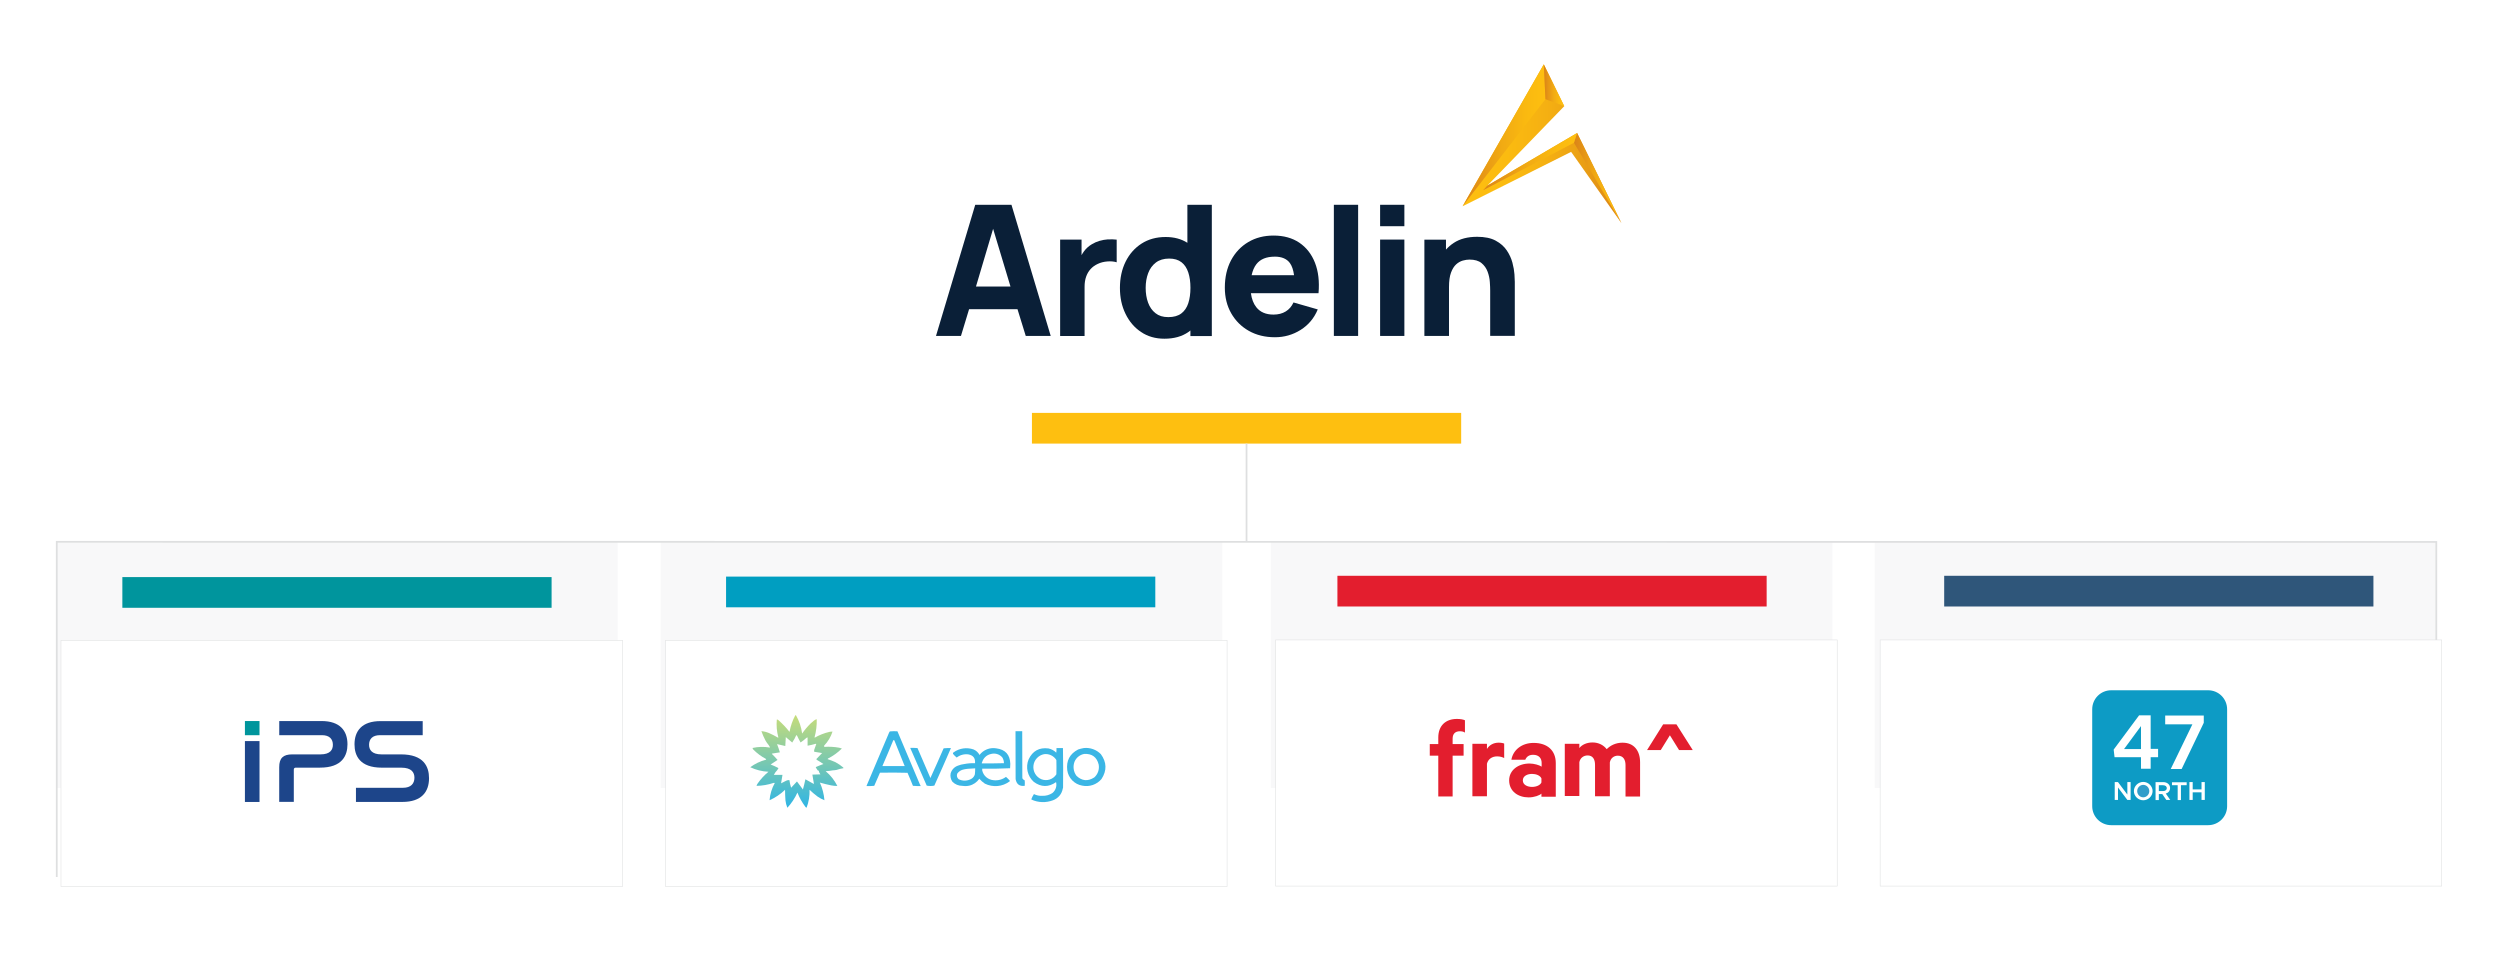 <?xml version="1.0" encoding="UTF-8"?>
<svg id="Layer_1" data-name="Layer 1" xmlns="http://www.w3.org/2000/svg" xmlns:xlink="http://www.w3.org/1999/xlink" viewBox="0 0 710.85 271.93">
  <defs>
    <style>
      .cls-1 {
        fill: #0a1f37;
      }

      .cls-2 {
        fill: #f8f8f9;
      }

      .cls-3 {
        fill: #3bb6e5;
        fill-rule: evenodd;
      }

      .cls-4 {
        fill: url(#linear-gradient-5);
      }

      .cls-5 {
        fill: url(#linear-gradient-6);
      }

      .cls-6 {
        fill: url(#linear-gradient-4);
      }

      .cls-7 {
        fill: url(#linear-gradient-3);
      }

      .cls-8 {
        fill: url(#linear-gradient-2);
      }

      .cls-9 {
        fill: #1d458a;
      }

      .cls-10 {
        filter: url(#drop-shadow-1);
      }

      .cls-10, .cls-11, .cls-12, .cls-13 {
        fill: #fff;
        stroke-width: .15px;
      }

      .cls-10, .cls-11, .cls-12, .cls-13, .cls-14 {
        stroke: #dedfe0;
        stroke-miterlimit: 10;
      }

      .cls-11 {
        filter: url(#drop-shadow-2);
      }

      .cls-12 {
        filter: url(#drop-shadow-4);
      }

      .cls-13 {
        filter: url(#drop-shadow-3);
      }

      .cls-15 {
        fill: url(#linear-gradient);
      }

      .cls-14 {
        fill: none;
        stroke-width: .5px;
      }

      .cls-16 {
        fill: #00959d;
      }

      .cls-17 {
        fill: #febf10;
      }

      .cls-18 {
        fill: #2f567a;
      }

      .cls-19 {
        fill: #00959c;
      }

      .cls-20 {
        fill: #e31e2e;
      }

      .cls-21 {
        fill: #0d9bc5;
      }

      .cls-22 {
        fill: #009ec1;
      }

      .cls-23 {
        fill: #329dca;
      }
    </style>
    <linearGradient id="linear-gradient" x1="415.87" y1="40.87" x2="461.04" y2="40.87" gradientUnits="userSpaceOnUse">
      <stop offset="0" stop-color="#febf10"/>
      <stop offset=".28" stop-color="#fbbb10"/>
      <stop offset=".53" stop-color="#f5b012"/>
      <stop offset=".76" stop-color="#ea9f14"/>
      <stop offset=".97" stop-color="#dc8618"/>
      <stop offset="1" stop-color="#da8319"/>
    </linearGradient>
    <linearGradient id="linear-gradient-2" x1="439.43" y1="38.48" x2="415.87" y2="38.48" gradientUnits="userSpaceOnUse">
      <stop offset="0" stop-color="#febf10"/>
      <stop offset=".24" stop-color="#fab910"/>
      <stop offset=".53" stop-color="#f1aa13"/>
      <stop offset=".85" stop-color="#e29016"/>
      <stop offset="1" stop-color="#da8319"/>
    </linearGradient>
    <linearGradient id="linear-gradient-3" x1="461.04" y1="50.63" x2="447.54" y2="50.63" xlink:href="#linear-gradient-2"/>
    <linearGradient id="linear-gradient-4" x1="448.43" y1="45.96" x2="421.71" y2="45.96" xlink:href="#linear-gradient-2"/>
    <linearGradient id="linear-gradient-5" x1="444.78" y1="24.24" x2="438.96" y2="24.24" xlink:href="#linear-gradient-2"/>
    <filter id="drop-shadow-1" x="9.97" y="174.71" width="174.72" height="84.96" filterUnits="userSpaceOnUse">
      <feOffset dx="1.37" dy="1.37"/>
      <feGaussianBlur result="blur" stdDeviation="2.41"/>
      <feFlood flood-color="#231f20" flood-opacity=".05"/>
      <feComposite in2="blur" operator="in"/>
      <feComposite in="SourceGraphic"/>
    </filter>
    <filter id="drop-shadow-2" x="181.81" y="174.71" width="174.72" height="84.96" filterUnits="userSpaceOnUse">
      <feOffset dx="1.37" dy="1.37"/>
      <feGaussianBlur result="blur-2" stdDeviation="2.41"/>
      <feFlood flood-color="#231f20" flood-opacity=".05"/>
      <feComposite in2="blur-2" operator="in"/>
      <feComposite in="SourceGraphic"/>
    </filter>
    <filter id="drop-shadow-3" x="355.33" y="174.47" width="174.72" height="84.96" filterUnits="userSpaceOnUse">
      <feOffset dx="1.37" dy="1.37"/>
      <feGaussianBlur result="blur-3" stdDeviation="2.41"/>
      <feFlood flood-color="#231f20" flood-opacity=".05"/>
      <feComposite in2="blur-3" operator="in"/>
      <feComposite in="SourceGraphic"/>
    </filter>
    <filter id="drop-shadow-4" x="527.17" y="174.47" width="174.72" height="84.96" filterUnits="userSpaceOnUse">
      <feOffset dx="1.37" dy="1.37"/>
      <feGaussianBlur result="blur-4" stdDeviation="2.41"/>
      <feFlood flood-color="#231f20" flood-opacity=".05"/>
      <feComposite in2="blur-4" operator="in"/>
      <feComposite in="SourceGraphic"/>
    </filter>
    <linearGradient id="linear-gradient-6" x1="226.6" y1="203.34" x2="226.6" y2="229.69" gradientUnits="userSpaceOnUse">
      <stop offset="0" stop-color="#c6dc79"/>
      <stop offset="1" stop-color="#2fb5e5"/>
    </linearGradient>
  </defs>
  <rect class="cls-2" x="15.97" y="154.06" width="159.68" height="69.99"/>
  <rect class="cls-2" x="187.86" y="154.06" width="159.68" height="69.99"/>
  <rect class="cls-2" x="361.34" y="154.06" width="159.68" height="69.99"/>
  <rect class="cls-2" x="533.06" y="154.06" width="159.68" height="69.99"/>
  <g>
    <g>
      <path class="cls-1" d="M277.3,58.23l-11.16,37.29h7.1l2.31-7.61h13.76l2.35,7.61h7.1l-11.16-37.29h-10.3ZM277.51,81.47l4.87-16.41,4.94,16.41h-9.81Z"/>
      <path class="cls-1" d="M315.04,68.06c-.83.06-1.63.2-2.41.43-.78.23-1.5.55-2.16.95-.86.51-1.59,1.15-2.18,1.93-.28.37-.53.76-.76,1.17v-4.41h-6.09v27.4h6.95v-14c0-1.05.14-1.99.43-2.83.29-.84.71-1.56,1.27-2.18s1.24-1.11,2.05-1.48c.81-.39,1.72-.62,2.73-.7,1.01-.08,1.89,0,2.65.24v-6.44c-.83-.1-1.66-.12-2.49-.06Z"/>
      <path class="cls-1" d="M337.62,69.04c-1.71-1.1-3.77-1.65-6.19-1.65-2.62,0-4.9.63-6.85,1.88-1.94,1.25-3.45,2.96-4.53,5.14-1.07,2.17-1.61,4.65-1.61,7.45s.53,5.2,1.59,7.38c1.06,2.18,2.53,3.91,4.43,5.17,1.89,1.27,4.1,1.9,6.62,1.9,2.72,0,5-.63,6.82-1.9.2-.14.39-.29.58-.44v1.58h6.09v-37.31h-6.95v10.81ZM337.88,86.21c-.41,1.25-1.07,2.22-1.99,2.92-.92.69-2.15,1.04-3.69,1.04s-2.71-.37-3.65-1.12c-.95-.74-1.65-1.75-2.11-3.01-.46-1.26-.68-2.66-.68-4.2s.24-2.91.71-4.17c.47-1.26,1.21-2.27,2.19-3.02.99-.75,2.25-1.13,3.79-1.13,1.44,0,2.6.35,3.49,1.04.89.69,1.53,1.67,1.94,2.92.41,1.25.61,2.71.61,4.36s-.2,3.11-.61,4.36Z"/>
      <path class="cls-1" d="M369.46,69.01c-2.01-1.35-4.46-2.03-7.33-2.03-2.71,0-5.1.61-7.18,1.84-2.08,1.23-3.71,2.95-4.9,5.16-1.18,2.22-1.78,4.82-1.78,7.81,0,2.74.6,5.17,1.81,7.29,1.21,2.12,2.88,3.79,5.02,5,2.14,1.21,4.61,1.81,7.42,1.81,2.64,0,5.07-.69,7.29-2.08,2.22-1.39,3.85-3.33,4.88-5.83l-6.9-1.98c-.51,1.12-1.24,1.97-2.21,2.56-.96.59-2.12.89-3.48.89-2.15,0-3.78-.7-4.88-2.09-.81-1.02-1.32-2.35-1.54-4h19.23c.29-3.31-.05-6.2-1.01-8.65-.96-2.45-2.45-4.35-4.46-5.71ZM362.43,72.97c2.01,0,3.46.61,4.35,1.84.58.81.97,1.96,1.17,3.44h-12.06c.27-1.26.72-2.31,1.35-3.13,1.11-1.43,2.84-2.14,5.19-2.14Z"/>
      <rect class="cls-1" x="379.27" y="58.23" width="6.9" height="37.29"/>
      <rect class="cls-1" x="392.42" y="58.23" width="6.9" height="6.09"/>
      <rect class="cls-1" x="392.42" y="68.12" width="6.9" height="27.4"/>
      <path class="cls-1" d="M430.62,77.99c-.07-1-.26-2.1-.58-3.31-.32-1.21-.86-2.37-1.61-3.49-.75-1.12-1.81-2.04-3.16-2.77-1.35-.73-3.1-1.09-5.25-1.09-2.69,0-4.92.58-6.68,1.75-.83.55-1.56,1.18-2.19,1.89v-2.83h-6.14v27.37s7,0,7,0v-13.88c0-1.71.19-3.08.57-4.11.38-1.03.87-1.81,1.46-2.35.59-.53,1.23-.89,1.9-1.08.68-.19,1.31-.28,1.9-.28,1.47,0,2.61.33,3.41.99s1.38,1.48,1.74,2.46c.36.98.57,1.96.63,2.93.07.97.1,1.77.1,2.4v12.91s7,0,7,0v-15.35c0-.46-.03-1.18-.1-2.18Z"/>
    </g>
    <g>
      <polygon class="cls-15" points="438.96 18.3 415.87 58.65 446.73 43.18 461.04 63.44 448.43 37.82 422.91 52.78 444.78 30.19 438.96 18.3"/>
      <polygon class="cls-8" points="438.96 18.3 415.87 58.65 439.43 28.2 438.96 18.3"/>
      <polygon class="cls-7" points="461.04 63.44 448.43 37.82 447.54 40.59 461.04 63.44"/>
      <polygon class="cls-6" points="421.71 54.09 422.91 52.78 448.43 37.82 447.54 40.59 421.71 54.09"/>
      <polygon class="cls-4" points="438.96 18.3 439.43 28.2 444.78 30.19 438.96 18.3"/>
    </g>
  </g>
  <polyline class="cls-14" points="16.14 249.36 16.14 154.06 692.74 154.09 692.74 250.6"/>
  <rect class="cls-10" x="15.97" y="180.7" width="159.68" height="69.99"/>
  <rect class="cls-11" x="187.86" y="180.7" width="159.68" height="69.99"/>
  <rect class="cls-13" x="361.34" y="180.59" width="159.68" height="69.99"/>
  <rect class="cls-12" x="533.23" y="180.59" width="159.68" height="69.99"/>
  <g>
    <path class="cls-9" d="M120.19,205.02v4.02h-12.16c-2.14,0-3.09,1.12-3.09,2.73,0,1.39.74,2.73,3.52,2.73h5.55c6.47,0,7.98,3.47,7.98,6.78,0,3.88-2.14,6.74-7.56,6.74h-13.22v-4.02h13.36c2.27,0,3.27-1.19,3.27-2.86,0-1.5-.81-2.86-3.72-2.86h-5.52c-6.33,0-7.8-3.44-7.8-6.64,0-3.81,2.11-6.6,7.39-6.6h12.02Z"/>
    <path class="cls-9" d="M85.03,218.27h-.89c-.39,0-.6.17-.6.58v9.16h-4.15v-9.88c0-2.58,1.13-3.63,3.72-3.63h8.02c2.78,0,3.52-1.33,3.52-2.73,0-1.6-.95-2.73-3.09-2.73h-12.16v-4.02h12.02c5.27,0,7.38,2.79,7.38,6.61,0,3.18-1.48,6.64-7.8,6.64h-5.97Z"/>
    <path class="cls-19" d="M73.79,205.02h-4.15v4.03h4.15v-4.03Z"/>
    <path class="cls-9" d="M73.79,210.72h-4.15v17.31h4.15v-17.31Z"/>
  </g>
  <g>
    <path class="cls-20" d="M416.55,208.31c-.45-.32-.96-.38-1.47-.38-1.27,0-2.04.7-2.04,2.1v1.53h3.12v3.31h-3.12v11.6h-4.08v-11.6h-2.42v-3.31h2.42v-1.85c0-3.38,2.1-5.29,5.29-5.29.96,0,1.72.13,2.29.38v3.51Z"/>
    <path class="cls-20" d="M427.77,215.58c-.57-.32-1.27-.51-2.1-.51-1.4,0-2.55.76-2.87,2.1v9.24h-4.14v-14.92h4.14v1.47c.64-1.08,1.85-1.79,3.31-1.79.7,0,1.34.13,1.59.26v4.14h.06Z"/>
    <path class="cls-20" d="M438.29,221.32c-.38-.83-1.53-1.27-2.68-1.27-1.27,0-2.61.57-2.61,1.85s1.34,1.85,2.61,1.85,2.36-.51,2.68-1.27v-1.15ZM438.29,226.48v-.83c-.51.51-2.04,1.08-3.63,1.08-3,0-5.55-1.72-5.55-4.85,0-2.87,2.55-4.78,5.8-4.78,1.27,0,2.8.45,3.44.89v-1.08c0-1.27-.76-2.29-2.42-2.29-1.15,0-1.85.51-2.23,1.4h-3.95c.45-2.68,2.87-4.78,6.31-4.78,3.95,0,6.31,2.17,6.31,5.74v9.56h-4.08v-.06Z"/>
    <path class="cls-20" d="M461.43,211.18c3.06,0,4.91,2.17,4.91,5.55v9.75h-4.14v-8.93c0-1.59-.7-2.68-2.17-2.68-1.08,0-2.04.64-2.29,1.91v9.63h-4.21v-8.93c0-1.59-.64-2.68-2.1-2.68-1.08,0-2.1.64-2.36,1.91v9.63h-4.14v-14.85h4.14v1.21c.76-.96,2.1-1.59,3.76-1.59,1.79,0,3.19.83,4.02,1.91,1.02-1.02,2.49-1.85,4.59-1.85Z"/>
    <path class="cls-20" d="M472.91,205.95l-4.59,7.33h3.89l2.61-4.21,2.61,4.21h3.89l-4.65-7.33h-3.76Z"/>
  </g>
  <g>
    <path class="cls-21" d="M616.1,224.11c0-.54-.44-.84-1.08-.84h-1.18v1.67h1.18c.64,0,1.08-.3,1.08-.84Z"/>
    <path class="cls-23" d="M609.41,223.17c-.93,0-1.72.79-1.72,1.77s.79,1.77,1.72,1.77,1.72-.79,1.72-1.77-.79-1.77-1.72-1.77Z"/>
    <path class="cls-21" d="M633.26,201.68c0-3-2.41-5.41-5.41-5.41h-27.54c-3,0-5.41,2.41-5.41,5.41v27.54c0,3,2.41,5.41,5.41,5.41h27.54c3,0,5.41-2.41,5.41-5.41v-27.54ZM601,213.14l7.23-9.74h3.29v9.54h2.11v2.36h-2.11v3.29h-2.75v-3.29h-7.52l-.25-2.16ZM605.82,227.45h-.93l-2.66-3.54v3.54h-.93v-5.07h.93l2.66,3.54v-3.54h.93v5.07ZM609.41,227.55c-1.43,0-2.66-1.18-2.66-2.61s1.23-2.61,2.66-2.61,2.66,1.18,2.66,2.61-1.23,2.61-2.66,2.61ZM616,227.45v.05l-1.18-1.72h-.98v1.72h-.93v-5.11h2.21c1.08,0,1.92.69,1.92,1.67,0,.79-.49,1.38-1.23,1.57l1.28,1.82h-1.08ZM615.65,205.96v-2.51h10.97v2.07l-6.29,13.13h-3.1l6.15-12.69h-7.72ZM621.75,223.27h-1.62v4.23h-.93v-4.23h-1.62v-.84h4.18v.84ZM626.91,227.45h-.93v-2.16h-2.51v2.16h-.93v-5.07h.93v2.07h2.51v-2.07h.93v5.07Z"/>
    <polygon class="cls-21" points="608.77 212.94 608.77 206.45 603.95 212.99 608.77 212.99 608.77 212.94"/>
  </g>
  <g>
    <path class="cls-3" d="M288.75,207.91h1.91c0,4.4.01,8.8.03,13.19,0,.1.04.21.06.31.17.21.38.37.62.49.04.51.04,1.03,0,1.54-1.47.19-2.33-.44-2.59-1.91-.03-4.54-.04-9.08-.03-13.62Z"/>
    <path class="cls-3" d="M268.31,212.78c-1.23,2.83-2.48,5.65-3.76,8.44-1.2-2.83-2.42-5.67-3.67-8.51-.68-.06-1.36-.08-2.03-.06,0,.04,0,.09,0,.13.01.04.03.08.06.12,1.51,3.5,3.04,6.99,4.59,10.48.72.15,1.45.15,2.17,0,1.6-3.54,3.17-7.09,4.72-10.67-.69-.02-1.38,0-2.07.07"/>
    <path class="cls-3" d="M311.12,221.07c-1.81,1.15-3.48,1-5.03-.47-.43-.58-.71-1.25-.8-1.96-.1-.71,0-1.44.26-2.1.24-.56.62-1.05,1.1-1.43.48-.38,1.04-.63,1.65-.74,2.2-.11,3.57.9,4.1,3.02.12.67.07,1.36-.15,2-.22.64-.6,1.22-1.11,1.67M313.01,214.43c-.62-.64-1.38-1.12-2.22-1.42-.84-.3-1.73-.41-2.62-.31-.54.1-1.08.23-1.6.4-2.39,1.24-3.43,3.2-3.11,5.89.15,1.09.65,2.11,1.42,2.9.77.79,1.77,1.32,2.86,1.5.99.21,2.03.14,2.99-.19.96-.33,1.81-.91,2.47-1.69,1.57-2.41,1.5-4.77-.19-7.09Z"/>
    <path class="cls-3" d="M300.36,220.18c-.44.7-1.11,1.22-1.89,1.47-.78.25-1.63.22-2.39-.09-.74-.32-1.35-.87-1.75-1.56-.4-.69-.57-1.5-.48-2.3.09-.8.43-1.54.98-2.13.55-.59,1.27-.98,2.05-1.13.68-.09,1.37.02,1.99.32.62.3,1.14.76,1.5,1.35.04,1.36.04,2.71,0,4.07ZM302.24,212.71h-1.84c.02.43,0,.87-.06,1.3-.61-.6-1.38-1.02-2.22-1.2-2.63-.33-4.51.71-5.64,3.11-.45,1.08-.55,2.28-.29,3.42.26,1.14.87,2.18,1.74,2.96,2.09,1.56,4.21,1.59,6.35.09.14.55.12,1.13-.06,1.67-.17.54-.5,1.02-.93,1.39-.87.6-1.91.89-2.96.83-.81.05-1.62-.12-2.34-.49-.3.45-.55.94-.74,1.45,0,.05.03.09.06.12.95.44,1.98.68,3.03.71,1.05.03,2.09-.15,3.07-.52.71-.26,1.34-.7,1.83-1.27.49-.58.81-1.28.94-2.02.05-.1.08-.2.09-.31.05-3.75.04-7.49-.03-11.22"/>
    <path class="cls-3" d="M257.23,217.83h-6.29s0-.09,0-.13c.01-.04.03-.08.06-.12,1.02-2.34,2.02-4.71,2.99-7.09.19-.09.31-.03.37.18.94,2.33,1.87,4.66,2.8,6.97.03.02.05.05.06.08.01.03.01.07,0,.1ZM261.6,223.13c-2.11-5.06-4.25-10.12-6.42-15.19-.72-.05-1.45-.05-2.17.03-.06.13-.13.25-.22.37-2.09,4.98-4.2,9.95-6.32,14.92-.03.03-.05.07-.06.12-.01.04-.01.09,0,.13.72.02,1.45,0,2.17-.07.54-1.24,1.08-2.48,1.63-3.73,2.61-.05,5.22-.05,7.83.03.54,1.23,1.06,2.46,1.54,3.7.72.06,1.45.08,2.17.07,0-.07,0-.14-.02-.2-.02-.06-.06-.12-.1-.17"/>
    <path class="cls-3" d="M277.19,220.18c-.15.53-.49.98-.96,1.26-.55.32-1.17.49-1.8.52s-1.26-.11-1.83-.39c-.24-.19-.41-.45-.48-.75-.07-.29-.05-.6.08-.88.45-.62,1.13-1.04,1.88-1.17.41-.09.82-.15,1.23-.18l1.97-.12c.01.58-.02,1.15-.09,1.72M279.25,216.73c.16-.56.47-1.07.89-1.48.42-.41.94-.69,1.51-.83.59-.19,1.23-.2,1.82-.03.6.17,1.13.51,1.53.98.3.49.46,1.05.46,1.63-2.08.06-4.18.08-6.29.06-.02-.11,0-.22.06-.31M287.21,218.42c0-.41.03-.82.06-1.23-.08-2.61-1.41-4.08-4.01-4.41-.89-.15-1.8-.05-2.63.28-.84.33-1.57.89-2.11,1.6-.37-.71-.98-1.27-1.72-1.57-.93-.32-1.93-.42-2.9-.28-.98.14-1.9.51-2.71,1.08-.09.04-.15.1-.19.19-.04.09-.05.18-.02.27.31.39.66.74,1.05,1.05.47-.37,1.01-.64,1.59-.79.58-.15,1.18-.19,1.77-.1,1.36.28,1.97,1.08,1.85,2.5-1.03-.04-2.07.04-3.08.24-.61.07-1.22.23-1.79.46-.49.17-.94.46-1.29.83-.36.38-.62.84-.77,1.34-.09.41-.09.84,0,1.25.08.41.25.81.5,1.15.37.37.8.67,1.29.87.48.2,1,.3,1.52.3.25.04.51.07.77.07.4,0,.81-.03,1.2-.12,1.17-.27,2.19-.98,2.87-1.97.46.53.99.99,1.57,1.39,1.12.56,2.37.79,3.62.68,1.25-.11,2.43-.57,3.43-1.33.02-.01.03-.02.04-.04,0-.02.02-.03.02-.05,0-.02,0-.04,0-.05,0-.02-.01-.03-.02-.05-.33-.39-.69-.75-1.08-1.08-1.01.75-2.26,1.09-3.51.95-.77-.06-1.5-.36-2.09-.86-.59-.5-.99-1.18-1.16-1.94v-.49c2.69.04,5.36,0,8.02-.12"/>
    <path class="cls-5" d="M226.15,203.35c-.8,1.49-1.36,3.09-1.66,4.75-.95-1.22-2.02-2.34-3.18-3.36-.06-.05-.12-.1-.2-.12-.07-.03-.15-.04-.23-.03-.16,1.7-.01,3.41.43,5.05-.02.04-.04.08-.06.12-.84-.49-1.7-.94-2.59-1.33-.69-.29-1.42-.47-2.17-.54.32.9.7,1.77,1.14,2.62.27.48.59.94.95,1.36l.37.62-.12.06c-1.61-.28-3.25-.23-4.84.12,0,.16.07.32.18.43,1.06,1.07,2.27,1.98,3.6,2.68.02.01.04.03.05.05.01.02.02.05.02.07s0,.05-.02.07c-.01.02-.03.04-.05.05-1.6.42-3.11,1.14-4.44,2.13,1.62.77,3.38,1.21,5.18,1.29-1.19.98-2.24,2.12-3.11,3.39-.13.19-.23.4-.28.62,1.64-.03,3.26-.31,4.81-.83.06-.03.13-.04.19-.03.07,0,.13.02.18.06-.84,1.5-1.35,3.17-1.48,4.88,1.63-.72,3.12-1.72,4.4-2.96,0,1.01.05,2.01.12,3.02.08.72.27,1.42.54,2.09,1.18-1.28,2.14-2.74,2.86-4.32.57,1.46,1.34,2.83,2.28,4.07.04.06.08.11.14.15.06.04.12.06.19.07.62-1.62.9-3.35.84-5.08.72.69,1.49,1.33,2.29,1.93.61.42,1.26.76,1.94,1.04-.14-1.74-.58-3.44-1.3-5.02,1.08.31,2.17.58,3.25.8.57.11,1.15.16,1.72.15-.81-1.61-1.94-3.04-3.32-4.19.68-.03,1.36-.11,2.03-.24.35-.01.7-.06,1.05-.12.64-.22,1.3-.39,1.97-.49,0-.06,0-.13-.03-.18-.69-.6-1.44-1.11-2.25-1.54-.73-.32-1.46-.61-2.22-.86.02-.07.07-.14.12-.18,1.46-.73,2.79-1.69,3.94-2.84-.24-.1-.48-.17-.74-.22-1.4-.26-2.83-.34-4.25-.24-.06-.1-.08-.22-.07-.34,1.09-1.14,1.92-2.51,2.4-4.01-.31,0-.62.03-.92.09-1.45.34-2.84.89-4.13,1.63-.02-.04-.04-.08-.06-.12.46-1.67.67-3.39.62-5.12-.3.07-.57.2-.8.4-.3.28-.61.54-.93.8-.9.88-1.71,1.84-2.42,2.88-.24-1.83-.84-3.6-1.76-5.21-.03,0-.06,0-.09,0-.02,0-.05,0-.07.02-.02.01-.04.03-.06.04M226.43,209.1s.03-.02.05-.02c.02,0,.04,0,.05,0,.02,0,.03,0,.05.02.01,0,.03.02.04.04.31.68.65,1.33,1.01,1.97.58-.38,1.12-.8,1.63-1.27.1-.09.23-.15.37-.15v2.34c.77-.13,1.53-.31,2.28-.54.07.01.13.03.19.06-.19.54-.39,1.11-.59,1.66-.04.18-.04.36,0,.54.74.14,1.49.26,2.25.37l-1.66,1.73c.05.08.11.16.18.22.63.36,1.25.75,1.85,1.17-.71.25-1.41.54-2.1.84-.02,0-.03.02-.04.04,0,.01-.02.03-.02.05s0,.04,0,.05c0,.02.01.03.02.05.18.27.35.54.54.8.09.06.2.08.31.06-.01.12,0,.25.03.37.13.23.27.46.4.68l-2.28.07c.12.86.26,1.71.43,2.55-.02.03-.04.06-.06.09l-2.35-1.31c-.21.97-.44,1.93-.71,2.9l-1.69-2.28c-.57.57-1.13,1.17-1.66,1.78-.23-.71-.39-1.43-.49-2.17-.3-.02-.59.03-.86.15-.51.25-1.01.5-1.51.77.16-.79.29-1.59.4-2.4h-2.46l.49-.8c.3-.29.56-.63.77-.99.02-.03.03-.06.03-.09s0-.07-.03-.09c-.71-.37-1.43-.7-2.17-.99l1.97-1.29c-.51-.6-1.05-1.17-1.63-1.73.03-.04.08-.07.12-.09.72-.1,1.44-.22,2.17-.34-.23-.79-.5-1.57-.8-2.34l2.34.54c.03-.85.08-1.69.15-2.53.6.54,1.2,1.04,1.82,1.54.46-.67.85-1.38,1.17-2.13"/>
  </g>
  <rect class="cls-16" x="34.79" y="164.09" width="122.05" height="8.73"/>
  <rect class="cls-18" x="552.81" y="163.72" width="122.05" height="8.73"/>
  <rect class="cls-22" x="206.45" y="163.95" width="122.05" height="8.73"/>
  <rect class="cls-20" x="380.28" y="163.72" width="122.05" height="8.73"/>
  <rect class="cls-17" x="293.42" y="117.4" width="122.05" height="8.73"/>
  <line class="cls-14" x1="354.44" y1="154.06" x2="354.44" y2="126.13"/>
</svg>